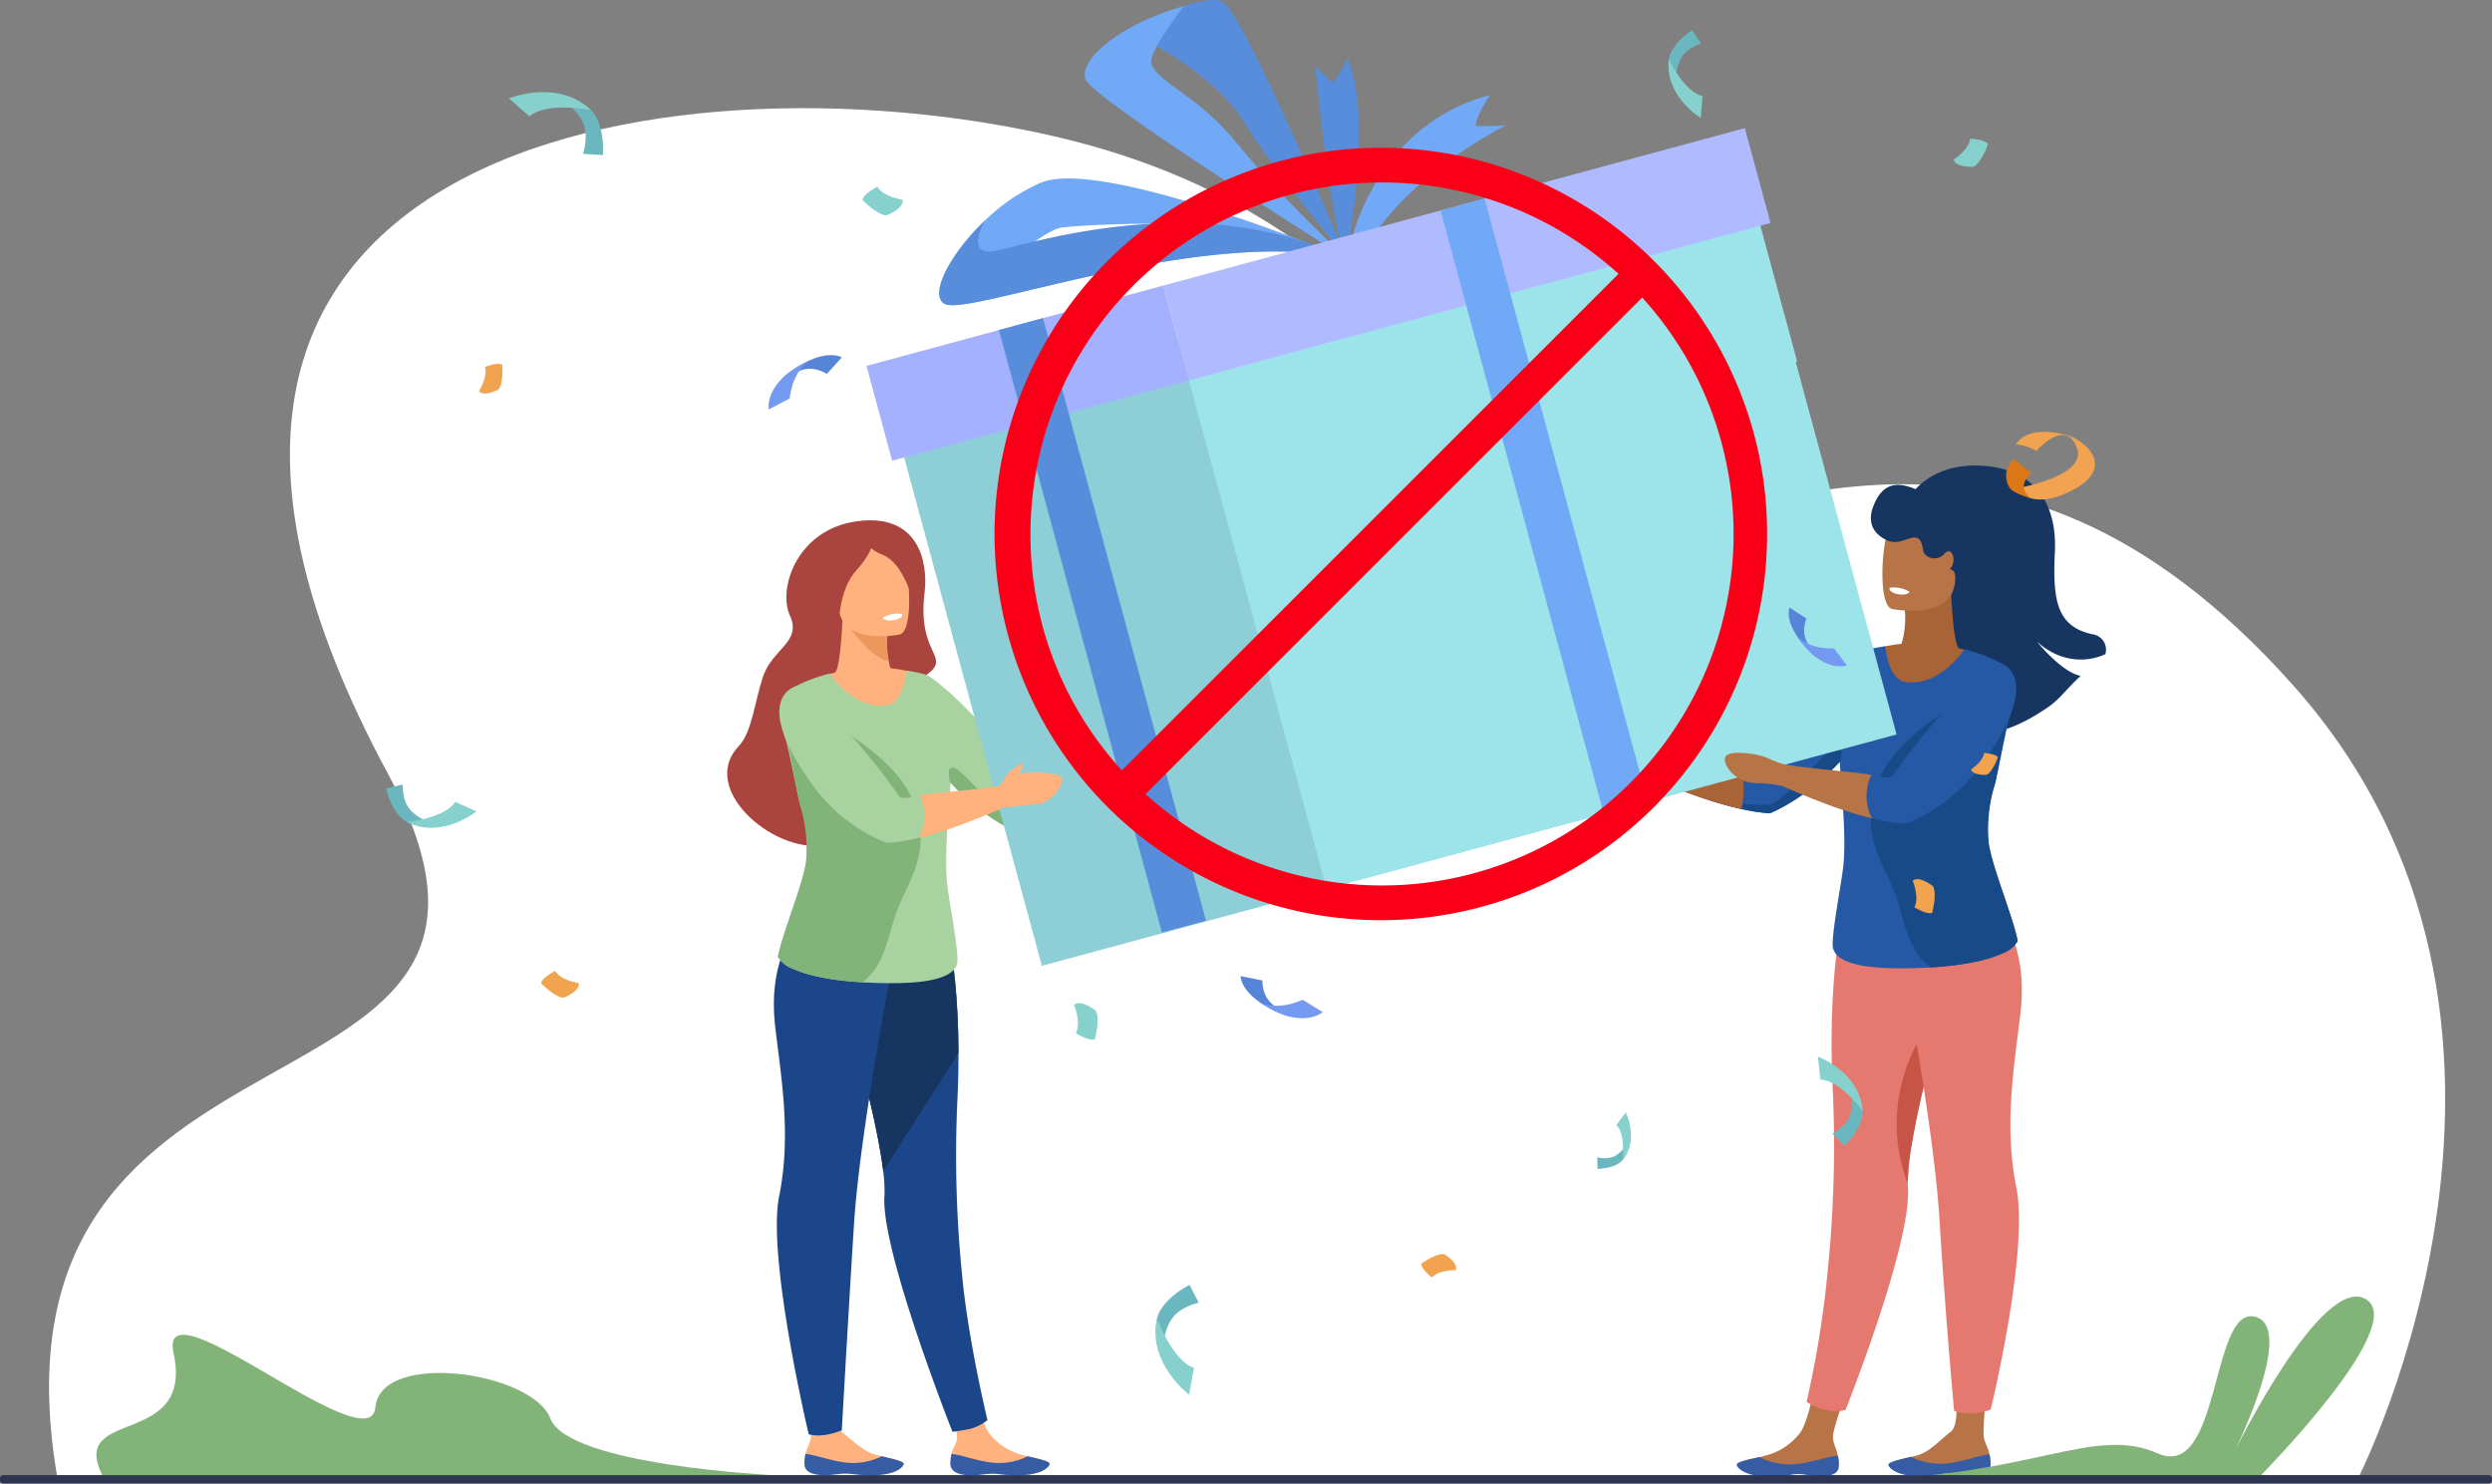 <svg xmlns="http://www.w3.org/2000/svg" width="800" height="476.341" viewBox="0 0 800 476.341">
  <rect x="0" y="0" width="800" height="476.341" fill="#808080" stroke="none"/>
  <g id="Group_11739" data-name="Group 11739" transform="translate(-384.656 -338.601)">
    <path id="Path_22413" data-name="Path 22413" d="M1169.963,875.08s74.777-146.653-20.823-254.166S971.319,572.967,929.6,569.98s-55.1-97.15-178.506-125.55-322.555,2.894-213.84,204.49c64.58,119.755-133.8,65.091-105.986,226.469Z" transform="translate(-28.17 -62.108)" fill="#fff"/>
    <g id="Group_9256" data-name="Group 9256" transform="translate(508.602 338.601)">
      <g id="Group_9237" data-name="Group 9237" transform="translate(0 29.585)">
        <g id="Group_9234" data-name="Group 9234" transform="translate(39.452)">
          <path id="Path_22414" data-name="Path 22414" d="M887.6,427.327s5.155,2.91,7.07,8.031c1.421,3.8-.172,9.022-.326,9.27l6.442.41s.745-8.574-3.142-13.69a16.015,16.015,0,0,0-6.217-4.162A5.469,5.469,0,0,0,887.6,427.327Z" transform="translate(-870.626 -424.824)" fill="#6bb7bf"/>
          <path id="Path_22415" data-name="Path 22415" d="M846.852,428.873,840.27,423.1s15.562-6.441,26.312,3.741C866.582,426.845,852.383,424.067,846.852,428.873Z" transform="translate(-840.27 -421.095)" fill="#86d1cd"/>
        </g>
        <g id="Group_9235" data-name="Group 9235" transform="translate(0 222.3)">
          <path id="Path_22416" data-name="Path 22416" d="M745.333,1053.357s-4.906-1.1-7.72-4.794c-2.089-2.741-2.077-7.377-2.012-7.616l-5.338,1.248s1.5,7.154,5.916,10.358a13.6,13.6,0,0,0,6.076,1.857A4.646,4.646,0,0,0,745.333,1053.357Z" transform="translate(-730.263 -1040.947)" fill="#6bb7bf"/>
          <path id="Path_22417" data-name="Path 22417" d="M764.436,1056.473l6.767,3.073s-11.07,9.059-22.309,3.421C748.894,1062.967,761.119,1061.738,764.436,1056.473Z" transform="translate(-742.212 -1050.905)" fill="#86d1cd"/>
        </g>
        <g id="Group_9236" data-name="Group 9236" transform="translate(122.776 84.422)">
          <path id="Path_22418" data-name="Path 22418" d="M1084.316,665.8s4.949-8.306,13.777-3.283l4.8-5.271s-5.054-3.311-15.672,4C1080.269,666.021,1084.316,665.8,1084.316,665.8Z" transform="translate(-1079.365 -656.495)" fill="#5685d8"/>
          <path id="Path_22419" data-name="Path 22419" d="M1072.668,676.973s-1.722-9.019,13.108-15.753c0,0-5.317,3.051-6.384,12.234Z" transform="translate(-1072.607 -659.525)" fill="#739af0"/>
        </g>
        <path id="Path_22420" data-name="Path 22420" d="M813.342,673.08s2.929-4.459,1.938-7.788c0,0,4.1-1.6,5.55-.7,0,0,.519,6.021-1.2,7.976C819.629,672.572,814.913,675.1,813.342,673.08Z" transform="translate(-783.547 -577.091)" fill="#f1a34f"/>
        <path id="Path_22421" data-name="Path 22421" d="M881.075,1211.72s-5.637-.777-7.616-3.911c0,0-4.161,2.168-4.455,3.97,0,0,4.473,4.643,7.25,4.634C876.254,1216.412,881.6,1214.4,881.075,1211.72Z" transform="translate(-819.247 -925.667)" fill="#f1a34f"/>
        <path id="Path_22422" data-name="Path 22422" d="M1169.541,509.918s-6.029-.831-8.145-4.183c0,0-4.45,2.318-4.764,4.246,0,0,4.784,4.966,7.753,4.956C1164.385,514.937,1170.1,512.787,1169.541,509.918Z" transform="translate(-1003.722 -475.38)" fill="#86d1cd"/>
      </g>
      <g id="Group_9247" data-name="Group 9247" transform="translate(109.497 0)">
        <path id="Path_22423" data-name="Path 22423" d="M2155.551,815.928s-10.869,5.873-21.931-4c.264.327,8,9.879,14.029,10.984-.711.629-1.393,1.282-2.05,1.946-2.808,2.824-5.212,5.83-8.027,7.81,0,0,0,0,0,0-6.985,4.911-13.115,7.568-18.391,8.488-5.2-1.558-8.487-5.989-10.464-9.956-.834-.5-1.662-1-2.471-1.493a18.353,18.353,0,0,0,6.345,11.691c-7.419-.874-12.529-5.8-15.344-12.435-.173-.4-.333-.812-.486-1.225-.084-.223-.167-.445-.24-.671a32.485,32.485,0,0,1-1.253-4.812,40.3,40.3,0,0,1,.883-17.881c.074-.265.152-.527.229-.786,0-.012.007-.022.009-.031a35.5,35.5,0,0,1,2.561-6.247c1.893-3.575,1.911-7.938,1.043-12.242-1.891-9.406-8-18.529-8-18.529a16.179,16.179,0,0,1,2.307-3.221c3.1-3.478,9.6-8.459,21.163-7.909,17.589.836,24.615,12.3,23.889,27.7s.472,24.086,12.359,26.494l.123.025A4.961,4.961,0,0,1,2155.551,815.928Z" transform="translate(-1713.126 -605.901)" fill="#163560"/>
        <path id="Path_22424" data-name="Path 22424" d="M1972.407,1589.614c-.275,3.405-4.6,3.382-10.05,2.708s-4.011.718-11.651.768-10.255-2.495-10.616-3.59c-.322-.971,3.383-1.637,7.326-2.567.5-.115,1.045-.294,1.542-.416a19.98,19.98,0,0,0,11.157-7.331c3.314-4.246,6.343-23.58,6.343-23.58l11.939,2.227s-6.949,16.572-7.662,22.007c-.32,2.439.967,4.036,1.374,6.17A13.752,13.752,0,0,1,1972.407,1589.614Z" transform="translate(-1615.69 -1119.148)" fill="#b77446"/>
        <path id="Path_22425" data-name="Path 22425" d="M1939.211,1644.853c.274.875,1.974,2.691,6.526,3.413l8.5.106c2.912-.348,3.2-.966,7.205-.422,5.442.742,10.25.8,10.567-2.6a13.338,13.338,0,0,0-.29-3.55c-3.546.313-8.819,2.349-13.954,2.759a21.4,21.4,0,0,1-11.169-2.23l-.046-.073C1942.6,1643.136,1938.9,1643.877,1939.211,1644.853Z" transform="translate(-1615.127 -1174.428)" fill="#365da4"/>
        <g id="Group_9238" data-name="Group 9238" transform="translate(346.527 293.758)">
          <path id="Path_22426" data-name="Path 22426" d="M2001.824,1314.067a19.531,19.531,0,0,0,6.067,2.6c4.41.8,6.458-.088,6.458-.088s21.212-53.26,20-71.255c-.031-.433-.046-.893-.052-1.379a75.576,75.576,0,0,1,1.19-12.073c.286-1.757.614-3.6.981-5.5.85-4.438,1.9-9.224,3.06-14.1.508-2.149,1.04-4.316,1.579-6.482,5.333-21.294,11.849-42.279,11.849-42.279s-38.277-12.5-40.443-.818c-.832,4.485-3.6,22.431-2.352,49.87a395.959,395.959,0,0,1-1.552,59.313A327.136,327.136,0,0,1,2001.824,1314.067Z" transform="translate(-2001.824 -1157.704)" fill="#e57970"/>
        </g>
        <path id="Path_22427" data-name="Path 22427" d="M2086.014,1310.351a75.7,75.7,0,0,1,1.19-12.073c.286-1.756.615-3.6.981-5.5.851-4.437,1.9-9.224,3.06-14.1.508-2.15,1.04-4.317,1.58-6.482-.756-6.5-1.365-10.956-1.365-10.956S2075.566,1282.823,2086.014,1310.351Z" transform="translate(-1707.012 -930.349)" fill="#c65447"/>
        <path id="Path_22428" data-name="Path 22428" d="M2075.977,1595.843c.269.816,1.35,1.9,5.285,2.655h10.244a14.594,14.594,0,0,1,6.294-.37c5.452.673,10.258.671,10.533-2.734a13.347,13.347,0,0,0-.333-3.546c-.408-2.136-1.822-3.743-1.822-6.2,0-7.306,1.692-20.581,1.692-20.581l-11.225,4.009s2.531,13.2-1.087,15.919c-3.819,2.873-6.676,6.54-11.124,7.635q-.745.184-1.49.357C2079,1593.917,2075.655,1594.872,2075.977,1595.843Z" transform="translate(-1702.842 -1125.214)" fill="#b77446"/>
        <path id="Path_22429" data-name="Path 22429" d="M2074.985,1644.137c.269.818,1.8,2.443,5.735,3.191h10.242a14.579,14.579,0,0,1,6.292-.37c5.451.673,10.258.671,10.533-2.734a13.35,13.35,0,0,0-.334-3.546c-3.542.357-8.789,2.459-13.919,2.933a21.391,21.391,0,0,1-11.2-2.09l-.047-.073C2078.348,1642.379,2074.665,1643.165,2074.985,1644.137Z" transform="translate(-1702.207 -1173.709)" fill="#365da4"/>
        <path id="Path_22430" data-name="Path 22430" d="M2080.111,1135.812s12.454,62.066,14.558,95.847,4.729,61.748,4.729,61.748a16.466,16.466,0,0,0,5.836.8,21.471,21.471,0,0,0,5.9-1.2s12.343-50.825,8.254-71.168-.682-39.109,1.28-55.984c2.814-24.2-8.013-35.442-15.571-43.107C2097.45,1114.987,2080.111,1135.812,2080.111,1135.812Z" transform="translate(-1705.507 -840.414)" fill="#e57970"/>
        <path id="Path_22431" data-name="Path 22431" d="M2048.188,886.165a55.261,55.261,0,0,1,6.781-1.13,28.414,28.414,0,0,0,.905-12.2l15-4.569c.718,15.814,2.13,17.91,2.448,18.183a68.174,68.174,0,0,1,9.946,3.207s-9.58,54.81-5.465,65.271a110.487,110.487,0,0,1,5.68,19.745l-44.643.554s.624-35.9-1.433-48.613S2048.188,886.165,2048.188,886.165Z" transform="translate(-1677.978 -678.31)" fill="#a86337"/>
        <path id="Path_22432" data-name="Path 22432" d="M2072.794,830.816s17.966,3.607,20.039-7.614,5.791-18.314-5.591-21.092-14.408,1.091-16.012,4.668S2068.175,829.588,2072.794,830.816Z" transform="translate(-1698.816 -635.272)" fill="#b77446"/>
        <path id="Path_22433" data-name="Path 22433" d="M1859.971,954.429c.134-1.561.624-1.917.624-1.917,14.273,2.1,23.733,1.978,28.368,2.881,3.64.706,5.129.807,5.755-.075,19.717-27.726,33.672-36.433,33.672-36.433s1.489-.885,7.31-1.687c0,0,.837,10.542,6.255,11.437,9.371,1.545,16.922-7.037,19.127-10.494,0,0,10.761,2.716,13.92,6.316,2.269,2.588,1.973,8.778,1.3,12.67a17.155,17.155,0,0,1-.685,2.823c-.665,1.761-3.185,14.687-4.335,19.832-.026.131-.053.251-.077.364-.08.345-.15.646-.214.9,0,.008,0,.013-.005.021-.067.275-.124.489-.169.628-.027.083-.053.168-.079.251a.036.036,0,0,1-.006.016,42.73,42.73,0,0,0-2.071,17.3,18.642,18.642,0,0,0,.513,2.771c1.5,7.687,7.73,22.842,9.024,29.8a9.146,9.146,0,0,1-4.491,3.807,42.471,42.471,0,0,1-8.6,2.758,82.972,82.972,0,0,1-8.759,1.4c-1.911.214-3.958.4-6.043.516-.293.019-.585.035-.879.048-13.45.668-28.508.337-30.47-6.057-.941-3.069,2.808-21.513,3.309-27,.874-9.628-.55-22.812-1.194-33.021-11.037,12.163-22.429,16.538-22.429,16.538a55.173,55.173,0,0,1-9.152-1.374c-3.528-.788-7.224-1.836-10.761-2.959a177.756,177.756,0,0,1-19.394-7.595A23.074,23.074,0,0,0,1859.971,954.429Z" transform="translate(-1563.907 -709.694)" fill="#2559a5"/>
        <path id="Path_22434" data-name="Path 22434" d="M2082.425,865.929s-.48,1.332-3.863.727c0,0-2.839-.507-2.578-2A9.26,9.26,0,0,1,2082.425,865.929Z" transform="translate(-1702.85 -675.907)" fill="#fff"/>
        <path id="Path_22435" data-name="Path 22435" d="M2068.01,1021.554c2.548,8.641,4.028,15.754,10.426,20.563,2.085-.121,4.133-.3,6.044-.516a83.014,83.014,0,0,0,8.759-1.395,42.509,42.509,0,0,0,8.6-2.759,9.145,9.145,0,0,0,4.49-3.806c-1.294-6.957-7.524-22.112-9.024-29.8a18.253,18.253,0,0,1-.3-2.015,50.168,50.168,0,0,1,1.854-18.057.036.036,0,0,0,.006-.016c.083-.294.166-.585.249-.879,0-.008,0-.014.006-.022.054-.19.125-.5.213-.9.025-.112.051-.232.077-.363,1.027-4.875,3.713-20.174,4.4-22.171a20.2,20.2,0,0,0,.67-3.047l-5.375-5.172s-30.839,13.169-37.633,31.334S2064.351,1009.157,2068.01,1021.554Z" transform="translate(-1692.041 -731.501)" fill="#174a87"/>
        <path id="Path_22436" data-name="Path 22436" d="M1913.412,1023.824c6.826,2.165,14.254,4.063,19.913,4.333,0,0,11.544-4.432,22.65-16.78.468-2.1.919-5.619-1.623-4.6-3.566,1.424-16.751,18.354-21.741,18.71C1929.04,1025.738,1918.889,1024.532,1913.412,1023.824Z" transform="translate(-1598.592 -767.029)" fill="#174a87"/>
        <path id="Path_22437" data-name="Path 22437" d="M1816.825,1007.514c1.7-1.6,9.727-.6,12.736.9a24.444,24.444,0,0,0,3.484,1.38c14.041,2.034,23.8,2.1,28.385,3a25.961,25.961,0,0,1,.524,14.054c-3.529-.788-7.225-1.836-10.761-2.959a177.818,177.818,0,0,1-19.335-7.567,46.876,46.876,0,0,0-5.906-.485C1818.63,1015.637,1815.12,1009.119,1816.825,1007.514Z" transform="translate(-1536.372 -767.095)" fill="#a86337"/>
        <path id="Path_22438" data-name="Path 22438" d="M1981.325,970.659s15.2,7.636,28.382,10.8a59.153,59.153,0,0,0,10.563,1.7s14.174-4.359,24.991-19.512c20.894-29.268,4.764-32.424,4.764-32.424s-13.958,8.708-33.673,36.433c-.689.97-2.422.751-6.906-.155-4.79-.968-14.324-.853-27.485-2.786a7.372,7.372,0,0,0-.355,2.051C1981.307,970.207,1981.325,970.659,1981.325,970.659Z" transform="translate(-1642.149 -718.686)" fill="#2559a5"/>
        <path id="Path_22439" data-name="Path 22439" d="M2065.522,790.879s-8.722-2.47-5.4-11.231c5.583-14.718,17.937-1.092,21.772-2.959s12.723,1.05,12.813,8.844-5.484,11.2-4.569,14.33-3.217,5.118-3.669,4.11c-.175-.39.228-1.58-.317-3.149-.3-.866-1.573-.953-1.338-1.193,2.329-2.376.515-7.546-1.836-4.82a4.178,4.178,0,0,1-6.411.016c-.8-1.162-.415-5.943-3.875-5.134S2068.38,791.467,2065.522,790.879Z" transform="translate(-1692.203 -617.035)" fill="#163560"/>
        <path id="Path_22440" data-name="Path 22440" d="M1225.914,1590.861c.268,3.305,4.934,3.306,10.224,2.653s3.893.7,11.307.746,9.951-2.421,10.3-3.483c.314-.942-3.263-1.707-7.09-2.609-.481-.111-.964-.23-1.447-.348a19.458,19.458,0,0,1-10.9-7.052c-3.216-4.122-6.156-22.883-6.156-22.883l-11.586,2.161s6.744,16.082,7.436,21.356c.31,2.367-1.373,3.947-1.768,6.018A13.028,13.028,0,0,0,1225.914,1590.861Z" transform="translate(-1154.227 -1120.608)" fill="#ffb27d"/>
        <path id="Path_22441" data-name="Path 22441" d="M1245.678,1646.866c5.29-.654,3.866.163,11.28.212s9.952-2.421,10.3-3.483c.314-.942-3.263-1.707-7.09-2.609l-.045.07a20.775,20.775,0,0,1-10.864,2.029c-4.979-.462-10.072-2.5-13.508-2.848a13.028,13.028,0,0,0-.325,3.443C1235.7,1646.985,1240.388,1647.519,1245.678,1646.866Z" transform="translate(-1163.74 -1173.426)" fill="#365da4"/>
        <g id="Group_9239" data-name="Group 9239" transform="translate(32.423 299.046)">
          <path id="Path_22442" data-name="Path 22442" d="M1125.989,1178.083s6.324,20.365,11.5,41.03c.523,2.1,1.037,4.207,1.531,6.292,1.124,4.737,2.144,9.382,2.969,13.687.357,1.846.675,3.63.953,5.336.285,1.765.527,3.44.713,5.008a54.48,54.48,0,0,1,.442,6.707c-.007.472-.023.92-.05,1.339-1.175,17.464,21.838,75.626,21.838,75.626s1.1-.058,5.38-.837a16.246,16.246,0,0,0,5.858-2.869c-2.17-9.245-6.469-29.112-8.1-46.154a383.937,383.937,0,0,1-1.506-57.561c.229-5.064.318-9.794.3-14.165-.049-18.612-1.934-30.705-2.586-34.231C1163.136,1165.952,1125.989,1178.083,1125.989,1178.083Z" transform="translate(-1125.989 -1172.449)" fill="#1c468a"/>
        </g>
        <path id="Path_22443" data-name="Path 22443" d="M1125.989,1178.083s6.324,20.365,11.5,41.03c.523,2.1,1.037,4.207,1.531,6.292,1.124,4.737,2.144,9.382,2.969,13.687.357,1.846.675,3.63.953,5.336.285,1.765.527,3.44.713,5.008l24.168-37.913c-.049-18.612-1.934-30.705-2.586-34.231C1163.136,1165.952,1125.989,1178.083,1125.989,1178.083Z" transform="translate(-1093.565 -873.403)" fill="#163560"/>
        <path id="Path_22444" data-name="Path 22444" d="M1104.76,1597.2c.267,3.305,4.933,3.306,10.224,2.653s3.892.7,11.306.746,9.951-2.421,10.3-3.483c.313-.942-3.264-1.707-7.09-2.609-.481-.112-.964-.23-1.447-.348-4.315-1.062-7.191-4.265-10.9-7.052-3.51-2.64-1.054-15.448-1.054-15.448l-10.894-3.891s1.642,12.883,1.642,19.972c0,2.387-1.373,3.946-1.767,6.018A12.944,12.944,0,0,0,1104.76,1597.2Z" transform="translate(-1079.935 -1126.947)" fill="#ffb27d"/>
        <path id="Path_22445" data-name="Path 22445" d="M1114.874,1646.818c5.29-.653,4,.211,11.417.26s9.951-2.421,10.3-3.483c.313-.942-3.264-1.707-7.09-2.609l-.045.07a20.773,20.773,0,0,1-10.864,2.029c-4.98-.462-10.072-2.5-13.508-2.848a12.946,12.946,0,0,0-.325,3.443C1105.028,1646.985,1109.583,1647.472,1114.874,1646.818Z" transform="translate(-1079.935 -1173.426)" fill="#365da4"/>
        <path id="Path_22446" data-name="Path 22446" d="M1117.2,1151.2s-12.086,60.232-14.127,93.014-3.871,65.589-3.871,65.589a22.83,22.83,0,0,1-5.379,1.493,14.019,14.019,0,0,1-5.245-.193s-13.465-56.678-9.5-76.421.663-37.953-1.242-54.329c-2.73-23.48,7.776-34.394,15.111-41.833C1100.373,1130.994,1117.2,1151.2,1117.2,1151.2Z" transform="translate(-1062.399 -850.567)" fill="#1c468a"/>
        <path id="Path_22447" data-name="Path 22447" d="M1098.946,827.681c1.2-9.806-1.862-25.5-21.435-22.99s-25.74,21.742-21.793,30.3-5.682,10.615-8.705,19.812c-2.6,7.9-3.5,17.711-7.7,22.114-13.55,14.194,13.008,36.022,29.018,31.42,29.161-8.384,32.919-9.635,31.883-32.548-.53-11.74-9.664-16.288-3.865-19.685C1110.353,847.894,1096.229,849.871,1098.946,827.681Z" transform="translate(-1035.581 -637.364)" fill="#aa443e"/>
        <path id="Path_22448" data-name="Path 22448" d="M1154.9,915.056l-5.789,8.684-11.664-.574-5.388-13.928s1.662-.314,2.436-17.682L1149.049,896a28.352,28.352,0,0,0,.258,9.457A15.7,15.7,0,0,0,1154.9,915.056Z" transform="translate(-1097.455 -693.248)" fill="#ffb27d"/>
        <path id="Path_22449" data-name="Path 22449" d="M1139.009,937.651c-.749,0-14.464-4.589-34.048,3.388,0,0,9.3,53.19,5.3,63.341a107.313,107.313,0,0,0-5.511,19.161l43.324.537s-.606-34.843,1.391-47.175S1139.009,937.651,1139.009,937.651Z" transform="translate(-1079.946 -721.969)" fill="#ffb27d"/>
        <path id="Path_22450" data-name="Path 22450" d="M1089.753,1001.972a18.022,18.022,0,0,0,.5-2.69,41.457,41.457,0,0,0-2.01-16.79.037.037,0,0,1-.005-.015c-.026-.08-.052-.164-.078-.244-.043-.135-.1-.342-.163-.609,0-.008,0-.013-.006-.021-.062-.244-.13-.537-.208-.871-.023-.109-.049-.226-.075-.353-1.116-4.993-3.562-17.536-4.208-19.246a16.781,16.781,0,0,1-.664-2.739c-.654-3.777-.941-9.784,1.261-12.295,3.066-3.494,13.508-6.129,13.508-6.129,2.14,3.354,9.468,11.683,18.562,10.183,5.258-.869,6.07-11.1,6.07-11.1,5.65.778,7.094,1.636,7.094,1.636s13.542,8.45,32.677,35.356c.607.856,2.052.757,5.584.072,4.5-.877,13.678-.763,27.529-2.8,0,0,.476.345.606,1.86a22.419,22.419,0,0,0,.62,4.333,172.6,172.6,0,0,1-18.821,7.37c-3.432,1.09-7.019,2.106-10.443,2.871a53.514,53.514,0,0,1-8.881,1.333s-11.055-4.247-21.766-16.051c-.625,9.907-2.007,22.7-1.159,32.047.485,5.319,4.124,23.22,3.212,26.2-1.9,6.2-16.518,6.526-29.57,5.877-.285-.013-.568-.029-.854-.046-2.023-.117-4.01-.293-5.864-.5a80.885,80.885,0,0,1-8.5-1.354,41.206,41.206,0,0,1-8.347-2.677,8.879,8.879,0,0,1-4.357-3.694C1082.252,1024.139,1088.3,1009.432,1089.753,1001.972Z" transform="translate(-1064.709 -723.711)" fill="#a8d29f"/>
        <path id="Path_22451" data-name="Path 22451" d="M1118.184,1040.322c-2.472,8.386-3.909,15.288-10.119,19.954-2.023-.117-4.01-.294-5.864-.5a80.945,80.945,0,0,1-8.5-1.354,41.229,41.229,0,0,1-8.347-2.677,8.878,8.878,0,0,1-4.357-3.694c1.256-6.752,7.3-21.459,8.757-28.919a17.784,17.784,0,0,0,.288-1.955,48.672,48.672,0,0,0-1.8-17.524.04.04,0,0,1-.005-.015c-.08-.286-.161-.569-.241-.854,0-.008,0-.013-.006-.022-.052-.183-.122-.482-.208-.871-.023-.109-.049-.225-.075-.353-1-4.731-3.6-19.578-4.267-21.516a19.689,19.689,0,0,1-.651-2.957l5.217-5.019s29.927,12.78,36.521,30.407S1121.735,1028.292,1118.184,1040.322Z" transform="translate(-1064.709 -744.872)" fill="#82b378"/>
        <path id="Path_22452" data-name="Path 22452" d="M1275.658,1042.526c-6.625,2.1-13.833,3.942-19.324,4.2,0,0-11.2-4.3-21.98-16.284-.454-2.037-.892-5.452,1.575-4.466,3.46,1.382,16.255,17.812,21.1,18.156C1260.491,1044.383,1270.343,1043.214,1275.658,1042.526Z" transform="translate(-1162.84 -779.351)" fill="#82b378"/>
        <path id="Path_22453" data-name="Path 22453" d="M1154.71,990.932s-14.753,7.411-27.543,10.477a57.419,57.419,0,0,1-10.25,1.649s-13.755-4.23-24.252-18.935c-20.276-28.4-4.622-31.466-4.622-31.466s13.544,8.451,32.677,35.357c.669.941,2.35.729,6.7-.15,4.648-.939,13.9-.827,26.672-2.7a7.138,7.138,0,0,1,.345,1.99C1154.727,990.494,1154.71,990.932,1154.71,990.932Z" transform="translate(-1065.53 -732.436)" fill="#a8d29f"/>
        <path id="Path_22454" data-name="Path 22454" d="M1349.066,1040.493a172.561,172.561,0,0,1-18.821,7.37c-3.432,1.09-7.019,2.106-10.443,2.871a25.2,25.2,0,0,1,.508-13.638c4.5-.877,14.11-.935,27.961-2.969Z" transform="translate(-1217.428 -784.688)" fill="#ed975d"/>
        <path id="Path_22455" data-name="Path 22455" d="M1390.778,1029.715a28.951,28.951,0,0,0,6.424-2.141c2.919-1.46,10.7-2.433,12.358-.876s-1.751,7.883-8.856,8.078-9.148,1.363-9.148,1.363Z" transform="translate(-1263.392 -779.414)" fill="#ed975d"/>
        <path id="Path_22456" data-name="Path 22456" d="M1153.663,905.455c-6.018-.487-14.816-13.9-14.816-13.9L1153.406,896A28.351,28.351,0,0,0,1153.663,905.455Z" transform="translate(-1101.812 -693.248)" fill="#ed975d"/>
        <path id="Path_22457" data-name="Path 22457" d="M1151.348,855.223s-17.433,3.5-19.446-7.389-5.619-17.773,5.427-20.468,13.983,1.058,15.538,4.53S1155.831,854.032,1151.348,855.223Z" transform="translate(-1095.942 -651.489)" fill="#ffb27d"/>
        <path id="Path_22458" data-name="Path 22458" d="M1137.733,820.581s.305,3.693-5.428,9.961-5.692,18.017-5.692,18.017-8.337-18.738-3.182-24.538S1137.733,820.581,1137.733,820.581Z" transform="translate(-1090.845 -647.423)" fill="#aa443e"/>
        <path id="Path_22459" data-name="Path 22459" d="M1146.773,807.171s8.667-2.9,17.268,5.575c3.705,3.651,3.145,10.828,1.161,14.993,0,0-3.047-8.924-8.594-10.871S1146.773,807.171,1146.773,807.171Z" transform="translate(-1106.896 -638.819)" fill="#aa443e"/>
        <path id="Path_22460" data-name="Path 22460" d="M1174.931,889.3s.466,1.292,3.748.706c0,0,2.756-.492,2.5-1.943A8.987,8.987,0,0,0,1174.931,889.3Z" transform="translate(-1124.955 -690.922)" fill="#fff"/>
        <g id="Group_9246" data-name="Group 9246" transform="translate(44.721)">
          <g id="Group_9242" data-name="Group 9242" transform="translate(23.36)">
            <g id="Group_9240" data-name="Group 9240" transform="translate(46.724)">
              <path id="Path_22461" data-name="Path 22461" d="M1394.211,348.363s23.472-12.42,30.316-9.242,40.018,82.487,40.018,82.487-24.187-28.907-33.254-44.117C1421.769,361.517,1394.211,348.363,1394.211,348.363Z" transform="translate(-1380.4 -338.601)" fill="#588ddb"/>
              <path id="Path_22462" data-name="Path 22462" d="M1439.838,425.048c-.791-.494-81.734-51.154-83.906-57.537-2.182-6.412,11.21-17.776,31.665-23.54,0,0-12.114,15.143-10.444,18.807,2.991,6.563,14.693,9.631,27.481,25.365C1419.669,406.643,1439.56,424.792,1439.838,425.048Z" transform="translate(-1355.699 -342.046)" fill="#72a9f7"/>
            </g>
            <g id="Group_9241" data-name="Group 9241" transform="translate(0 57.302)">
              <path id="Path_22463" data-name="Path 22463" d="M1356.257,524.073c-.424-.178-5.527-2.3-13.253-5.254l-.022-.007c-23.195-8.869-69.986-25.226-84.932-19.088a60.013,60.013,0,0,0-17.925,12.139l0,0c-11.258,10.721-18.1,23.894-12.981,26.782,7.513,4.238,82.646-25,129.141-14.565A.1.1,0,0,0,1356.257,524.073Zm-107.908.417s11.38-9.435,16.013-10.284,39.079-2.335,43.784-.151S1248.349,524.49,1248.349,524.49Z" transform="translate(-1225.417 -498.379)" fill="#72a9f7"/>
              <path id="Path_22464" data-name="Path 22464" d="M1356.282,548.2c-46.5-10.437-121.628,18.8-129.141,14.565-5.115-2.888,1.724-16.06,12.981-26.782-.122.209-5.941,10.2,1.542,9.958,6.9-.225,54.41-18.226,101.318-3.012l.022.007a110.97,110.97,0,0,1,13.253,5.254A.1.1,0,0,1,1356.282,548.2Z" transform="translate(-1225.417 -522.498)" fill="#588ddb"/>
            </g>
            <path id="Path_22465" data-name="Path 22465" d="M1570.617,455.2s9.092-43.929.646-64.318c0,0-3.366,6.479-4.748,7.816,0,0-5.661-4.947-6.167-5.653l.507.707S1565.6,443.3,1570.617,455.2Z" transform="translate(-1440.139 -372.133)" fill="#588ddb"/>
            <path id="Path_22466" data-name="Path 22466" d="M1590.328,476.183s6.323-41.982,45.881-52.49c0,0-5.008,7.608-4.422,9.958,0,0,7.568.051,9.74-.284,0,0-33.308,16.132-46.638,42.112Z" transform="translate(-1459.458 -393.176)" fill="#72a9f7"/>
          </g>
          <g id="Group_9245" data-name="Group 9245" transform="translate(0 41.138)">
            <g id="Group_9243" data-name="Group 9243" transform="translate(8.745 18.93)">
              <rect id="Rectangle_5602" data-name="Rectangle 5602" width="189.515" height="181.946" transform="translate(230.478 200.514) rotate(164.851)" fill="#8eced6"/>
              <rect id="Rectangle_5603" data-name="Rectangle 5603" width="189.514" height="181.946" transform="translate(321.942 175.751) rotate(164.851)" fill="#9de4ea"/>
              <path id="Path_22467" data-name="Path 22467" d="M1439.7,555.746l183.4-49.655,15.118,55.839L1487.248,731.37Z" transform="translate(-1348.235 -506.092)" fill="#9de4ea"/>
            </g>
            <g id="Group_9244" data-name="Group 9244" transform="translate(0 0)">
              <rect id="Rectangle_5604" data-name="Rectangle 5604" width="98.754" height="31.545" transform="translate(0 76.343) rotate(-15.149)" fill="#a4b1ff"/>
              <rect id="Rectangle_5605" data-name="Rectangle 5605" width="193.371" height="31.545" transform="translate(95.322 50.535) rotate(-15.149)" fill="#b0bbff"/>
            </g>
            <rect id="Rectangle_5606" data-name="Rectangle 5606" width="14.649" height="200.9" transform="matrix(0.965, -0.261, 0.261, 0.965, 184.293, 26.447)" fill="#72a9f7"/>
            <rect id="Rectangle_5607" data-name="Rectangle 5607" width="14.649" height="200.477" transform="matrix(0.965, -0.261, 0.261, 0.965, 42.52, 64.831)" fill="#588ddb"/>
          </g>
        </g>
        <path id="Path_22468" data-name="Path 22468" d="M1207.449,1045.792a15.056,15.056,0,0,0,.255-13.545c4.476-.9,13.284-1.316,25.336-3.02.538-.509,1.883-1.866,1.952-2.754.087-1.112,3.724-3.4,5.072-4.614,0,0,1.246.383.3,2.021-.255.444-.762,1.164-1.246,1.828.177-.114.352-.229.522-.343,1.283-.856,11.463-.816,13.229.846s-2.855,8.849-8.113,8.849c-2.271,0-8.581.869-10.527,1.146C1230.533,1037.862,1218.182,1043.219,1207.449,1045.792Z" transform="translate(-1145.811 -776.819)" fill="#ffb27d"/>
        <path id="Path_22469" data-name="Path 22469" d="M1929.143,1013.47c1.819-1.713,10.384-.643,13.6.964a29.292,29.292,0,0,0,5.392,1.959c0-.013,0-.022,0-.022,13.161,1.933,22.762,2.352,27.552,3.32a15.512,15.512,0,0,0,.262,13.958c-12.587-3.018-27.338-9.752-28.638-10.351a39.393,39.393,0,0,0-8.425-.941C1931.069,1022.142,1927.322,1015.183,1929.143,1013.47Z" transform="translate(-1608.391 -770.88)" fill="#b77446"/>
      </g>
      <g id="Group_9248" data-name="Group 9248" transform="translate(388.827 357.169)">
        <path id="Path_22470" data-name="Path 22470" d="M1824.076,1361.729a10.109,10.109,0,0,1-4.29,4.417,9.158,9.158,0,0,1-5.333.229l.054,3.714s4.952.043,7.712-2.417a9.2,9.2,0,0,0,2.108-3.753A3.151,3.151,0,0,0,1824.076,1361.729Z" transform="translate(-1814.453 -1351.97)" fill="#6bb7bf"/>
        <path id="Path_22471" data-name="Path 22471" d="M1831.546,1338.551l3.014-4.034s4.394,8.638-.965,15.262C1833.595,1349.779,1834.552,1341.509,1831.546,1338.551Z" transform="translate(-1825.416 -1334.517)" fill="#86d1cd"/>
      </g>
      <g id="Group_9249" data-name="Group 9249" transform="translate(411.682 9.676)">
        <path id="Path_22472" data-name="Path 22472" d="M1880.772,382.6a14.122,14.122,0,0,1,1.779-8.418c1.767-2.744,5.9-4.227,6.132-4.247l-2.832-4.35s-5.886,3.641-7.315,8.606a12.876,12.876,0,0,0,.306,6.008A4.395,4.395,0,0,0,1880.772,382.6Z" transform="translate(-1878.261 -365.582)" fill="#6bb7bf"/>
        <path id="Path_22473" data-name="Path 22473" d="M1889.091,403.634l-.554,7.015s-11.635-6.935-10.238-18.759C1878.3,391.89,1883.333,402.378,1889.091,403.634Z" transform="translate(-1878.182 -382.455)" fill="#86d1cd"/>
      </g>
      <g id="Group_9250" data-name="Group 9250" transform="translate(520.065 138.669)">
        <path id="Path_22474" data-name="Path 22474" d="M2189.263,729.244s2.95-6.354,16.082-3.014c5.887,1.5,16.075,10.154,2.6,17.463-14.013,7.6-18.438-.34-18.438-.34s22.568-3.706,19.347-12.822c-3.556-10.062-13.012.832-13.012.832A17.342,17.342,0,0,0,2189.263,729.244Z" transform="translate(-2186.081 -725.26)" fill="#f1a34f"/>
        <path id="Path_22475" data-name="Path 22475" d="M2181.379,758.585a7,7,0,0,1,1.513-8.927l5.6,4.464s-5.447,4.3,0,8.161C2188.49,762.283,2182.162,760.545,2181.379,758.585Z" transform="translate(-2180.391 -740.908)" fill="#db7714"/>
      </g>
      <g id="Group_9251" data-name="Group 9251" transform="translate(450.265 195.078)">
        <path id="Path_22476" data-name="Path 22476" d="M1996.435,897.946s-8.171-3.219-4.962-11.869l-5.429-3.527s-2.227,5.016,5.879,13.463C1997.228,901.539,1996.435,897.946,1996.435,897.946Z" transform="translate(-1985.765 -882.55)" fill="#5685d8"/>
        <path id="Path_22477" data-name="Path 22477" d="M2009.186,917.486s-7.832,2.865-16.042-9.441c0,0,3.514,4.319,11.9,3.929Z" transform="translate(-1990.497 -898.902)" fill="#739af0"/>
      </g>
      <path id="Path_22478" data-name="Path 22478" d="M2149.114,1017.97s3.756-2.372,4.151-5.239c0,0,3.657.2,4.447,1.384,0,0-1.68,4.744-3.656,5.633C2154.056,1019.748,2149.608,1020.045,2149.114,1017.97Z" transform="translate(-1640.266 -770.965)" fill="#f1a34f"/>
      <path id="Path_22479" data-name="Path 22479" d="M2133.424,469.432s4.832-3.052,5.339-6.74c0,0,4.707.254,5.723,1.78,0,0-2.161,6.1-4.7,7.249C2139.782,471.721,2134.06,472.1,2133.424,469.432Z" transform="translate(-1630.203 -418.189)" fill="#86d1cd"/>
      <g id="Group_9255" data-name="Group 9255" transform="translate(220.845 282.264)">
        <g id="Group_9252" data-name="Group 9252" transform="translate(26.155 130.291)">
          <path id="Path_22480" data-name="Path 22480" d="M1421.755,1509.36s-.148-5.918,3.264-10.189c2.532-3.171,7.831-4.484,8.123-4.478l-2.954-5.74s-7.741,3.761-10.136,9.723a16.018,16.018,0,0,0-.381,7.472A5.467,5.467,0,0,0,1421.755,1509.36Z" transform="translate(-1419.253 -1488.953)" fill="#6bb7bf"/>
          <path id="Path_22481" data-name="Path 22481" d="M1431.351,1534.757l-1.573,8.608s-13.516-10.049-10.295-24.5C1419.484,1518.865,1424.387,1532.475,1431.351,1534.757Z" transform="translate(-1418.988 -1508.137)" fill="#86d1cd"/>
        </g>
        <g id="Group_9253" data-name="Group 9253" transform="translate(238.789 56.991)">
          <path id="Path_22482" data-name="Path 22482" d="M2030.718,1312.486s1.574,4.775-.151,9.086c-1.28,3.2-5.264,5.569-5.5,5.637l3.81,3.94s5.37-4.959,5.854-10.394a13.614,13.614,0,0,0-1.525-6.168A4.644,4.644,0,0,0,2030.718,1312.486Z" transform="translate(-2020.34 -1302.473)" fill="#6bb7bf"/>
          <path id="Path_22483" data-name="Path 22483" d="M2012.725,1291.951l-.835-7.385s13.456,4.851,14.387,17.391C2026.277,1301.957,2018.948,1292.095,2012.725,1291.951Z" transform="translate(-2011.89 -1284.566)" fill="#86d1cd"/>
        </g>
        <g id="Group_9254" data-name="Group 9254" transform="translate(53.473 31.135)">
          <path id="Path_22484" data-name="Path 22484" d="M1512.036,1224.02s-9.669.016-9.889-10.139l-6.986-1.411s-.248,6.037,11.475,11.4C1514.3,1227.378,1512.036,1224.02,1512.036,1224.02Z" transform="translate(-1495.16 -1212.471)" fill="#5685d8"/>
          <path id="Path_22485" data-name="Path 22485" d="M1532.494,1237.628s-6.856,6.106-20.248-3.163c0,0,5.347,3,13.777-.8Z" transform="translate(-1506.118 -1226.063)" fill="#739af0"/>
        </g>
        <path id="Path_22486" data-name="Path 22486" d="M1667.9,1466.528s-5.329-.225-7.679,2.334c0,0-3.475-2.694-3.445-4.406,0,0,4.9-3.536,7.461-3.063C1664.237,1461.393,1668.831,1464.141,1667.9,1466.528Z" transform="translate(-1545.342 -1340.958)" fill="#f1a34f"/>
        <path id="Path_22487" data-name="Path 22487" d="M2096.775,1126.177s2.227,5.237.553,8.544c0,0,4,2.458,5.693,1.786,0,0,1.69-6.222.257-8.6C2103.278,1127.906,2098.809,1124.351,2096.775,1126.177Z" transform="translate(-1827.543 -1125.655)" fill="#f1a34f"/>
        <path id="Path_22488" data-name="Path 22488" d="M1346.059,1237.229s2.38,5.6.59,9.137c0,0,4.274,2.628,6.089,1.909,0,0,1.807-6.654.274-9.2C1353.012,1239.079,1348.234,1235.276,1346.059,1237.229Z" transform="translate(-1346.059 -1196.857)" fill="#86d1cd"/>
      </g>
    </g>
    <path id="Path_22489" data-name="Path 22489" d="M472.857,1578.687h215.6s-66.011-3.127-71.749-18.189-54.512-21.994-56.186-3.584-70.059-41.714-64.793-17.454C502.425,1570.3,461.938,1556.707,472.857,1578.687Z" transform="translate(-55.363 -766.434)" fill="#82b378"/>
    <path id="Path_22490" data-name="Path 22490" d="M2215.488,1500.271c-14.166-8.428-42.5,49.482-42.5,49.482s20.622-41.054,6.635-43.923-10.759,52.879-31.022,43.923-39.808,6.985-93.6,8.346h125.522S2229.655,1508.7,2215.488,1500.271Z" transform="translate(-1071.302 -744.518)" fill="#82b378"/>
    <path id="Path_22491" data-name="Path 22491" d="M1184.656,1660.141v.883a.99.99,0,0,1-1.041.92H385.7a.988.988,0,0,1-1.041-.92v-.883a.989.989,0,0,1,1.041-.919h797.918A.991.991,0,0,1,1184.656,1660.141Z" transform="translate(0 -847.002)" fill="#2e3552"/>
    <path id="Path_22492" data-name="Path 22492" d="M1514.6,547.463a124.008,124.008,0,1,0,9.717,48.12A123.193,123.193,0,0,0,1514.6,547.463Zm-226.763,48.12a112.86,112.86,0,0,1,188.77-83.518L1317.18,671.493A112.045,112.045,0,0,1,1287.837,595.582Zm192.665,79.8a112.861,112.861,0,0,1-155.714,3.714l159.427-159.428a112.86,112.86,0,0,1-3.713,155.714Z" transform="translate(-572.37 -85.534)" fill="#f90018"/>
  </g>
</svg>
